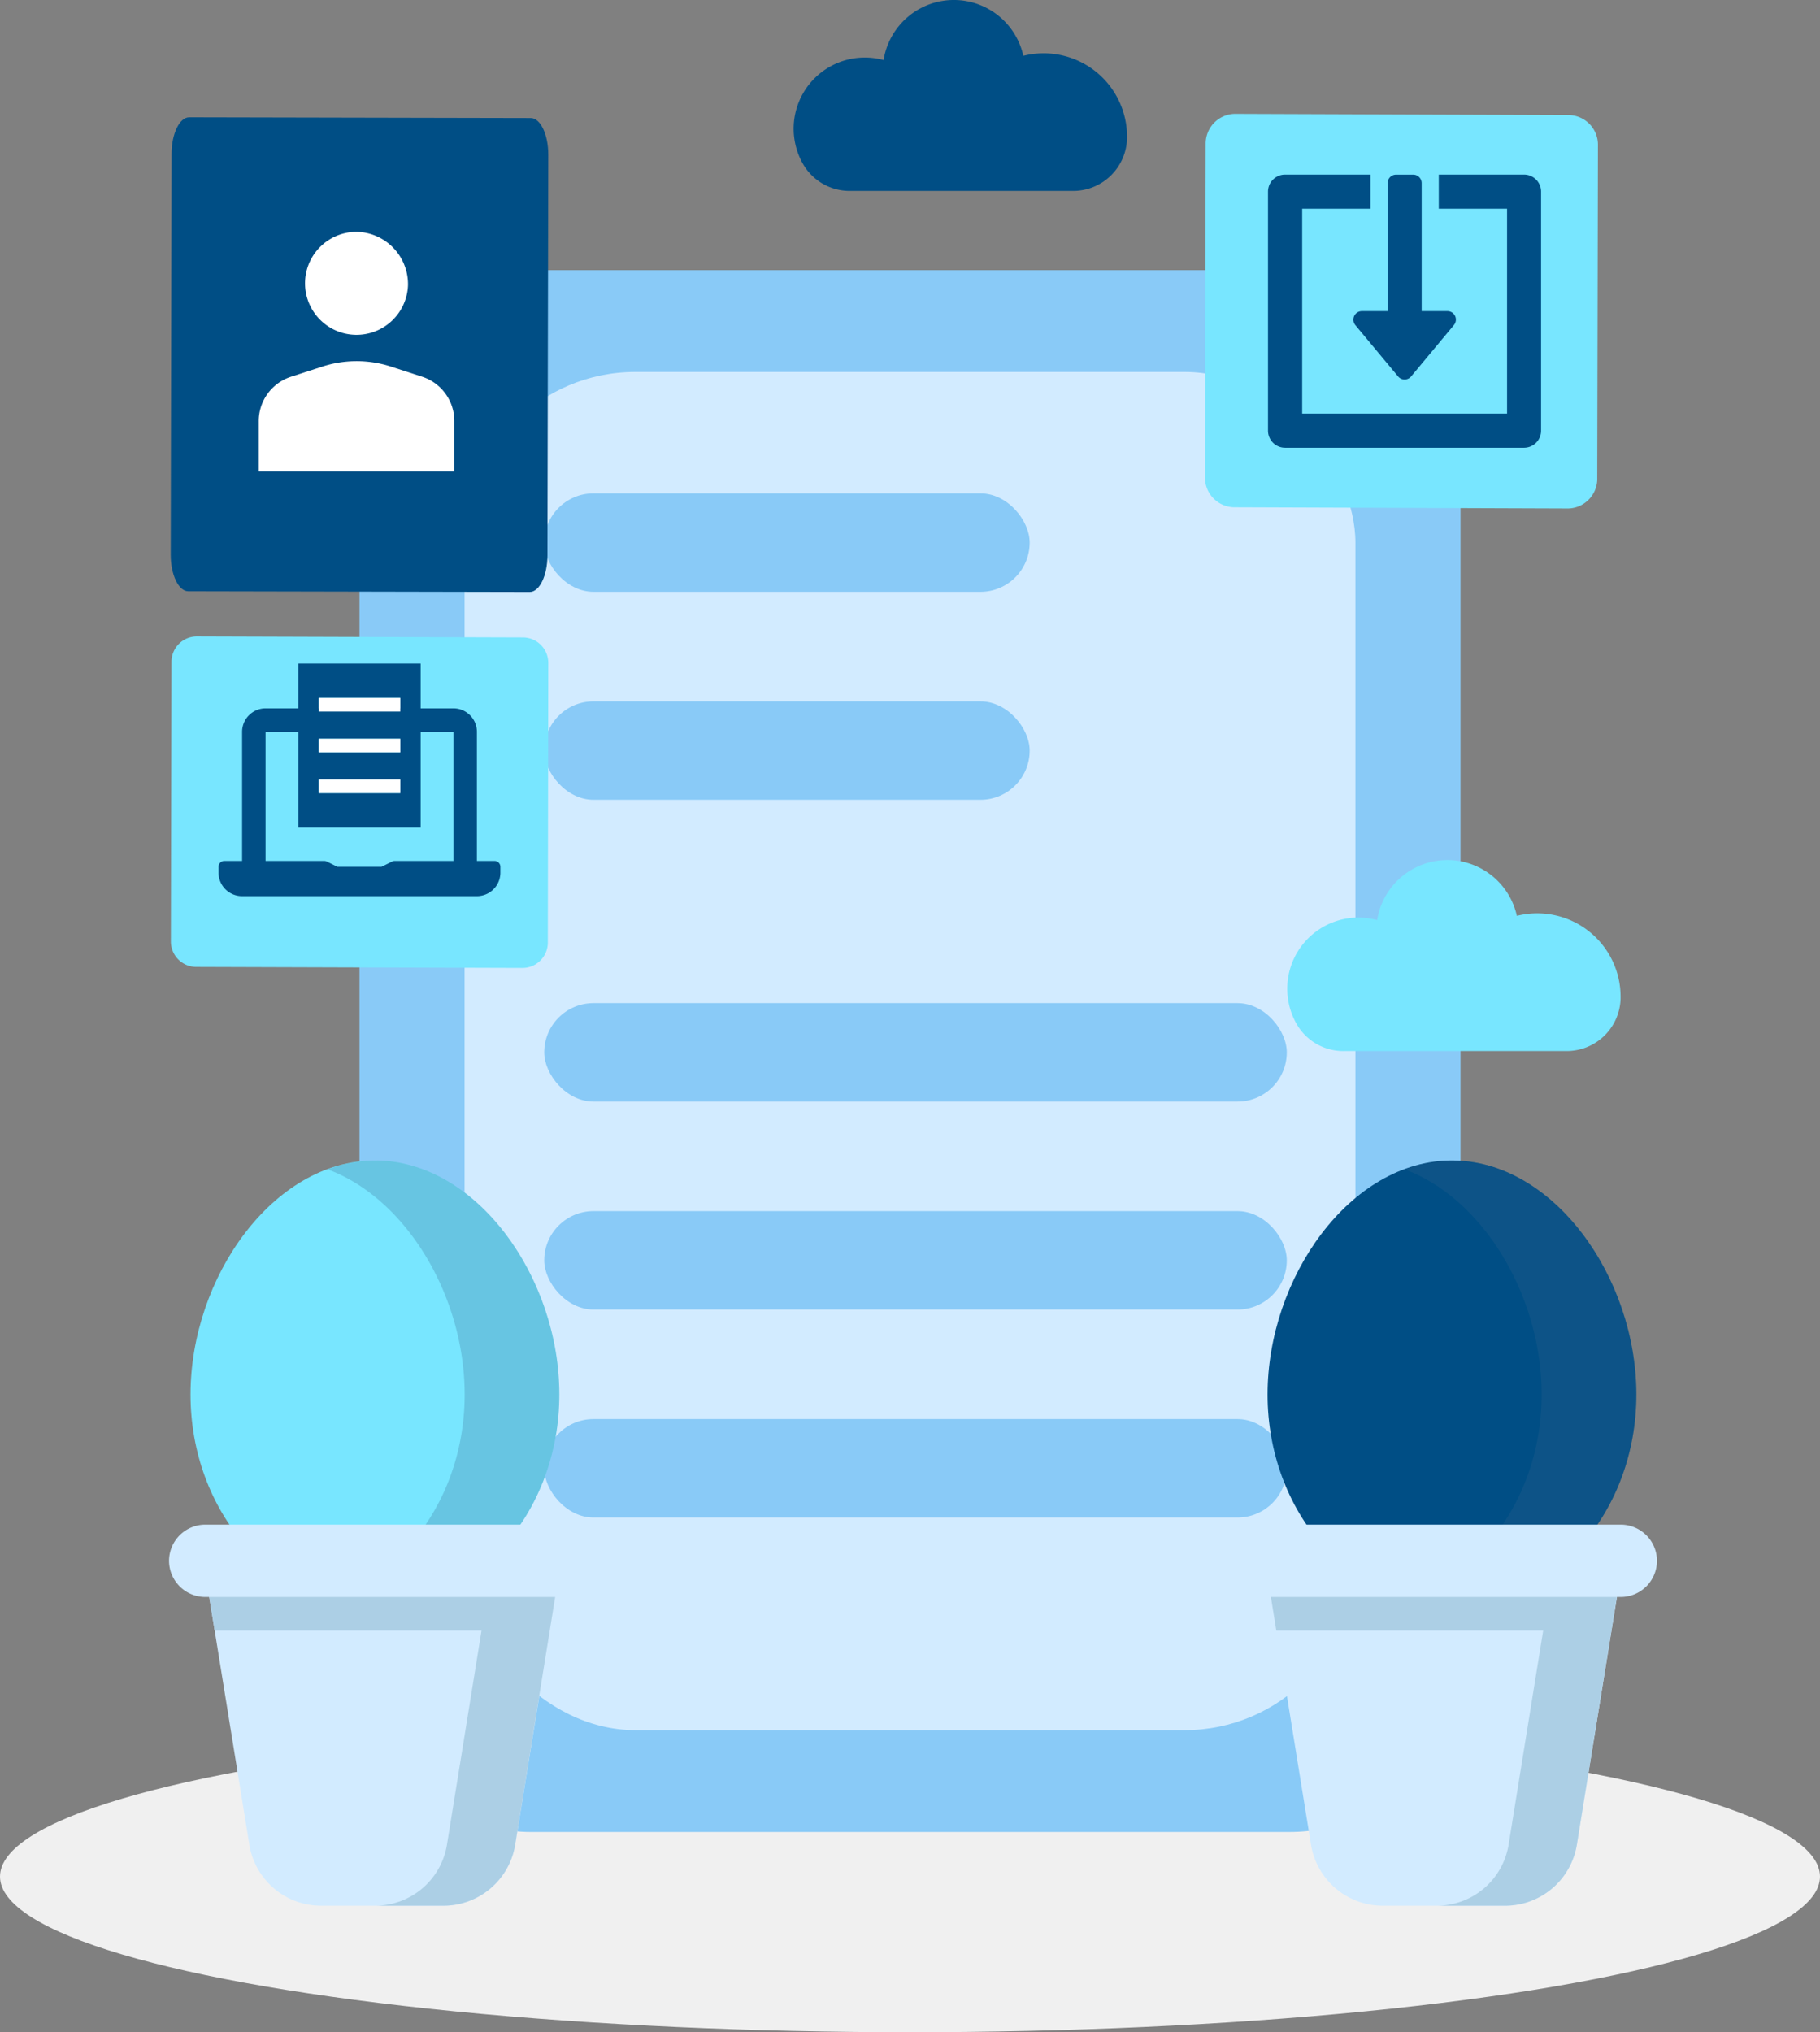 <svg xmlns="http://www.w3.org/2000/svg" width="476.431" height="531.951" viewBox="0 0 476.431 531.951"><rect x="0" y="0" width="476.431" height="531.951" fill="#808080" stroke="none"/><defs><style>.a{fill:#f0f0f0;}.b{fill:#89caf7;}.c{fill:#d2ebff;}.d{fill:#004e85;}.e{fill:#34648c;opacity:0.25;}.f{fill:#78e6ff;}.g{fill:#accfe5;}.h{fill:#fff;}</style></defs><g transform="translate(0 0.051)"><g transform="translate(0 -0.051)"><ellipse class="a" cx="238.215" cy="40.752" rx="238.215" ry="40.752" transform="translate(0 450.448)"/><rect class="b" width="288.216" height="408.82" rx="44.7" transform="translate(94.11 70.71)"/><rect class="c" width="233.206" height="355.517" rx="44.7" transform="translate(121.612 97.358)"/><rect class="b" width="127.071" height="25.768" rx="12.884" transform="translate(142.47 129.144)"/><rect class="b" width="127.071" height="25.768" rx="12.884" transform="translate(142.47 183.583)"/><rect class="b" width="194.377" height="25.768" rx="12.884" transform="translate(142.47 262.576)"/><rect class="b" width="194.377" height="25.768" rx="12.884" transform="translate(142.47 317.015)"/><rect class="b" width="194.377" height="25.768" rx="12.884" transform="translate(142.47 371.455)"/><path class="d" d="M695.327,609.366c0-30.6-21.612-61.266-48.266-61.266s-48.271,30.666-48.271,61.266,21.612,55.414,48.271,55.414S695.327,639.966,695.327,609.366Z" transform="translate(-266.974 -244.345)"/><path class="e" d="M675.921,548.1a35.6,35.6,0,0,0-12.391,2.333c20.642,7.614,35.875,33.249,35.875,58.933s-15.233,47.208-35.875,53.5a42.482,42.482,0,0,0,12.391,1.906c26.654,0,48.266-24.8,48.266-55.414S702.581,548.1,675.921,548.1Z" transform="translate(-295.839 -244.345)"/><path class="f" d="M186.543,609.366c0-30.6-21.612-61.266-48.271-61.266S90,578.766,90,609.366s21.612,55.414,48.266,55.414S186.543,639.966,186.543,609.366Z" transform="translate(-40.127 -244.345)"/><path class="e" d="M167.145,548.1a35.6,35.6,0,0,0-12.385,2.333c20.642,7.614,35.875,33.249,35.875,58.933s-15.239,47.208-35.875,53.5a42.47,42.47,0,0,0,12.385,1.906c26.66,0,48.271-24.8,48.271-55.414S193.8,548.1,167.145,548.1Z" transform="translate(-69.001 -244.345)"/><path class="c" d="M98.77,753.89,109.3,818.93a19.029,19.029,0,0,0,18.791,16h32.024a19.04,19.04,0,0,0,18.8-16l10.529-65.04Z" transform="translate(-44.037 -336.098)"/><path class="g" d="M189.4,753.89H98.77l1.457,9.01h69.866l-9.049,56.029a19.04,19.04,0,0,1-18.8,16H160.1a19.04,19.04,0,0,0,18.8-16l9.055-56.03h0Z" transform="translate(-44.037 -336.098)"/><path class="c" d="M181.979,720.12H89.32a9.5,9.5,0,0,0-9.47,9.47h0a9.5,9.5,0,0,0,9.47,9.47h92.658a9.5,9.5,0,0,0,9.47-9.47h0a9.5,9.5,0,0,0-9.47-9.47Z" transform="translate(-35.602 -321.041)"/><path class="c" d="M600.3,753.89l10.529,65.04a19.04,19.04,0,0,0,18.8,16h32.018a19.035,19.035,0,0,0,18.791-16l10.529-65.041Z" transform="translate(-267.647 -336.098)"/><path class="g" d="M690.93,753.89H600.3l1.452,9.01h69.866l-9.049,56.029a19.04,19.04,0,0,1-18.8,16h17.871a19.035,19.035,0,0,0,18.791-16l9.055-56.03h0Z" transform="translate(-267.647 -336.098)"/><path class="c" d="M683.5,720.12H590.85a9.5,9.5,0,0,0-9.47,9.47h0a9.5,9.5,0,0,0,9.47,9.47H683.5a9.5,9.5,0,0,0,9.47-9.47h0A9.5,9.5,0,0,0,683.5,720.12Z" transform="translate(-259.212 -321.041)"/><path class="f" d="M622.82,456.194h58.368a14.114,14.114,0,0,0,14.164-13.665v-.554A21.828,21.828,0,0,0,668.2,420.807a18.619,18.619,0,0,0-36.573,1.108,18.625,18.625,0,0,0-20.969,27.4,14.086,14.086,0,0,0,12.163,6.882Z" transform="translate(-271.122 -181.078)"/><path class="f" d="M664.548,54.046l-87.555-.316a7.777,7.777,0,0,0-7.581,7.908l-.183,87.134a7.774,7.774,0,0,0,7.547,7.935l87.555.316a7.785,7.785,0,0,0,7.586-7.908l.177-87.134A7.767,7.767,0,0,0,664.548,54.046Z" transform="translate(-253.795 -23.927)"/><path class="d" d="M389.672,49.922h58.357a14.12,14.12,0,0,0,14.164-13.671c0-.172,0-.349,0-.526a21.828,21.828,0,0,0-27.153-21.168,18.619,18.619,0,0,0-36.574,1.108,18.63,18.63,0,0,0-20.991,27.386,14.1,14.1,0,0,0,12.2,6.871Z" transform="translate(-167.161 0.051)"/><path class="d" d="M174.894,55.548,85.483,55.36c-2.532,0-4.61,4.284-4.622,9.531L80.64,169.868c0,5.248,2.056,9.548,4.588,9.553l89.411.183c2.532,0,4.61-4.284,4.622-9.531L179.477,65.1C179.477,59.854,177.427,55.554,174.894,55.548Z" transform="translate(-35.954 -24.654)"/><path class="h" d="M171.058,123.391a13.482,13.482,0,1,1-13.477-13.931A13.713,13.713,0,0,1,171.058,123.391Z" transform="translate(-64.252 -48.775)"/><path class="h" d="M164.978,174.6l-8.124-2.643a29.137,29.137,0,0,0-18,0l-8.179,2.654a12.191,12.191,0,0,0-8.451,11.637v13.133h51.2V186.244A12.191,12.191,0,0,0,164.978,174.6Z" transform="translate(-54.492 -76.002)"/><path class="d" d="M654.463,135.244l11.172-13.41a2.217,2.217,0,0,0-1.718-3.663h-6.705V84.657a2.217,2.217,0,0,0-2.217-2.217h-4.483a2.217,2.217,0,0,0-2.217,2.217v33.515h-6.722a2.217,2.217,0,0,0-2.028,1.286,2.261,2.261,0,0,0-.205.948,2.216,2.216,0,0,0,.515,1.43l11.172,13.41a2.217,2.217,0,0,0,3.436,0Z" transform="translate(-285.054 -36.728)"/><path class="d" d="M670.485,149.439V86.876a4.466,4.466,0,0,0-4.433-4.466H643.7v8.933h17.877v53.63h-53.63V91.343h17.877V82.41H603.477A4.466,4.466,0,0,0,599,86.876v62.563a4.472,4.472,0,0,0,4.472,4.472h62.579A4.466,4.466,0,0,0,670.485,149.439Z" transform="translate(-267.068 -36.715)"/><path class="f" d="M172.863,300.842l-85.338-.272a6.65,6.65,0,0,0-6.65,6.65l-.155,73.208a6.65,6.65,0,0,0,6.65,6.65l85.377.272a6.65,6.65,0,0,0,6.65-6.65l.116-73.191a6.65,6.65,0,0,0-6.65-6.666Z" transform="translate(-35.989 -133.982)"/><path class="d" d="M175.479,374.478h-4.61v-33.8a6.157,6.157,0,0,0-6.145-6.145h-49.18a6.157,6.157,0,0,0-6.145,6.145v33.8h-4.633a1.535,1.535,0,0,0-1.535,1.535v1.535a6.151,6.151,0,0,0,6.145,6.145h61.493a6.151,6.151,0,0,0,6.145-6.145v-1.535A1.535,1.535,0,0,0,175.479,374.478Zm-10.756,0H149.357a1.568,1.568,0,0,0-.693.161l-2.771,1.374H134.351l-2.771-1.374a1.563,1.563,0,0,0-.687-.161h-15.35v-33.8h49.18Z" transform="translate(-46.026 -149.124)"/><path class="d" d="M172.953,313.38H140.94V356.3h32.013Zm-5.336,12.568h-21.34V322.39h21.34Zm0,10.667h-21.34v-3.552h21.34Zm0,10.673h-21.34V343.73h21.34Z" transform="translate(-62.839 -139.694)"/><rect class="h" width="21.34" height="3.558" transform="translate(83.437 182.696)"/><rect class="h" width="21.34" height="3.558" transform="translate(83.437 193.369)"/><rect class="h" width="21.34" height="3.558" transform="translate(83.437 204.037)"/></g></g></svg>